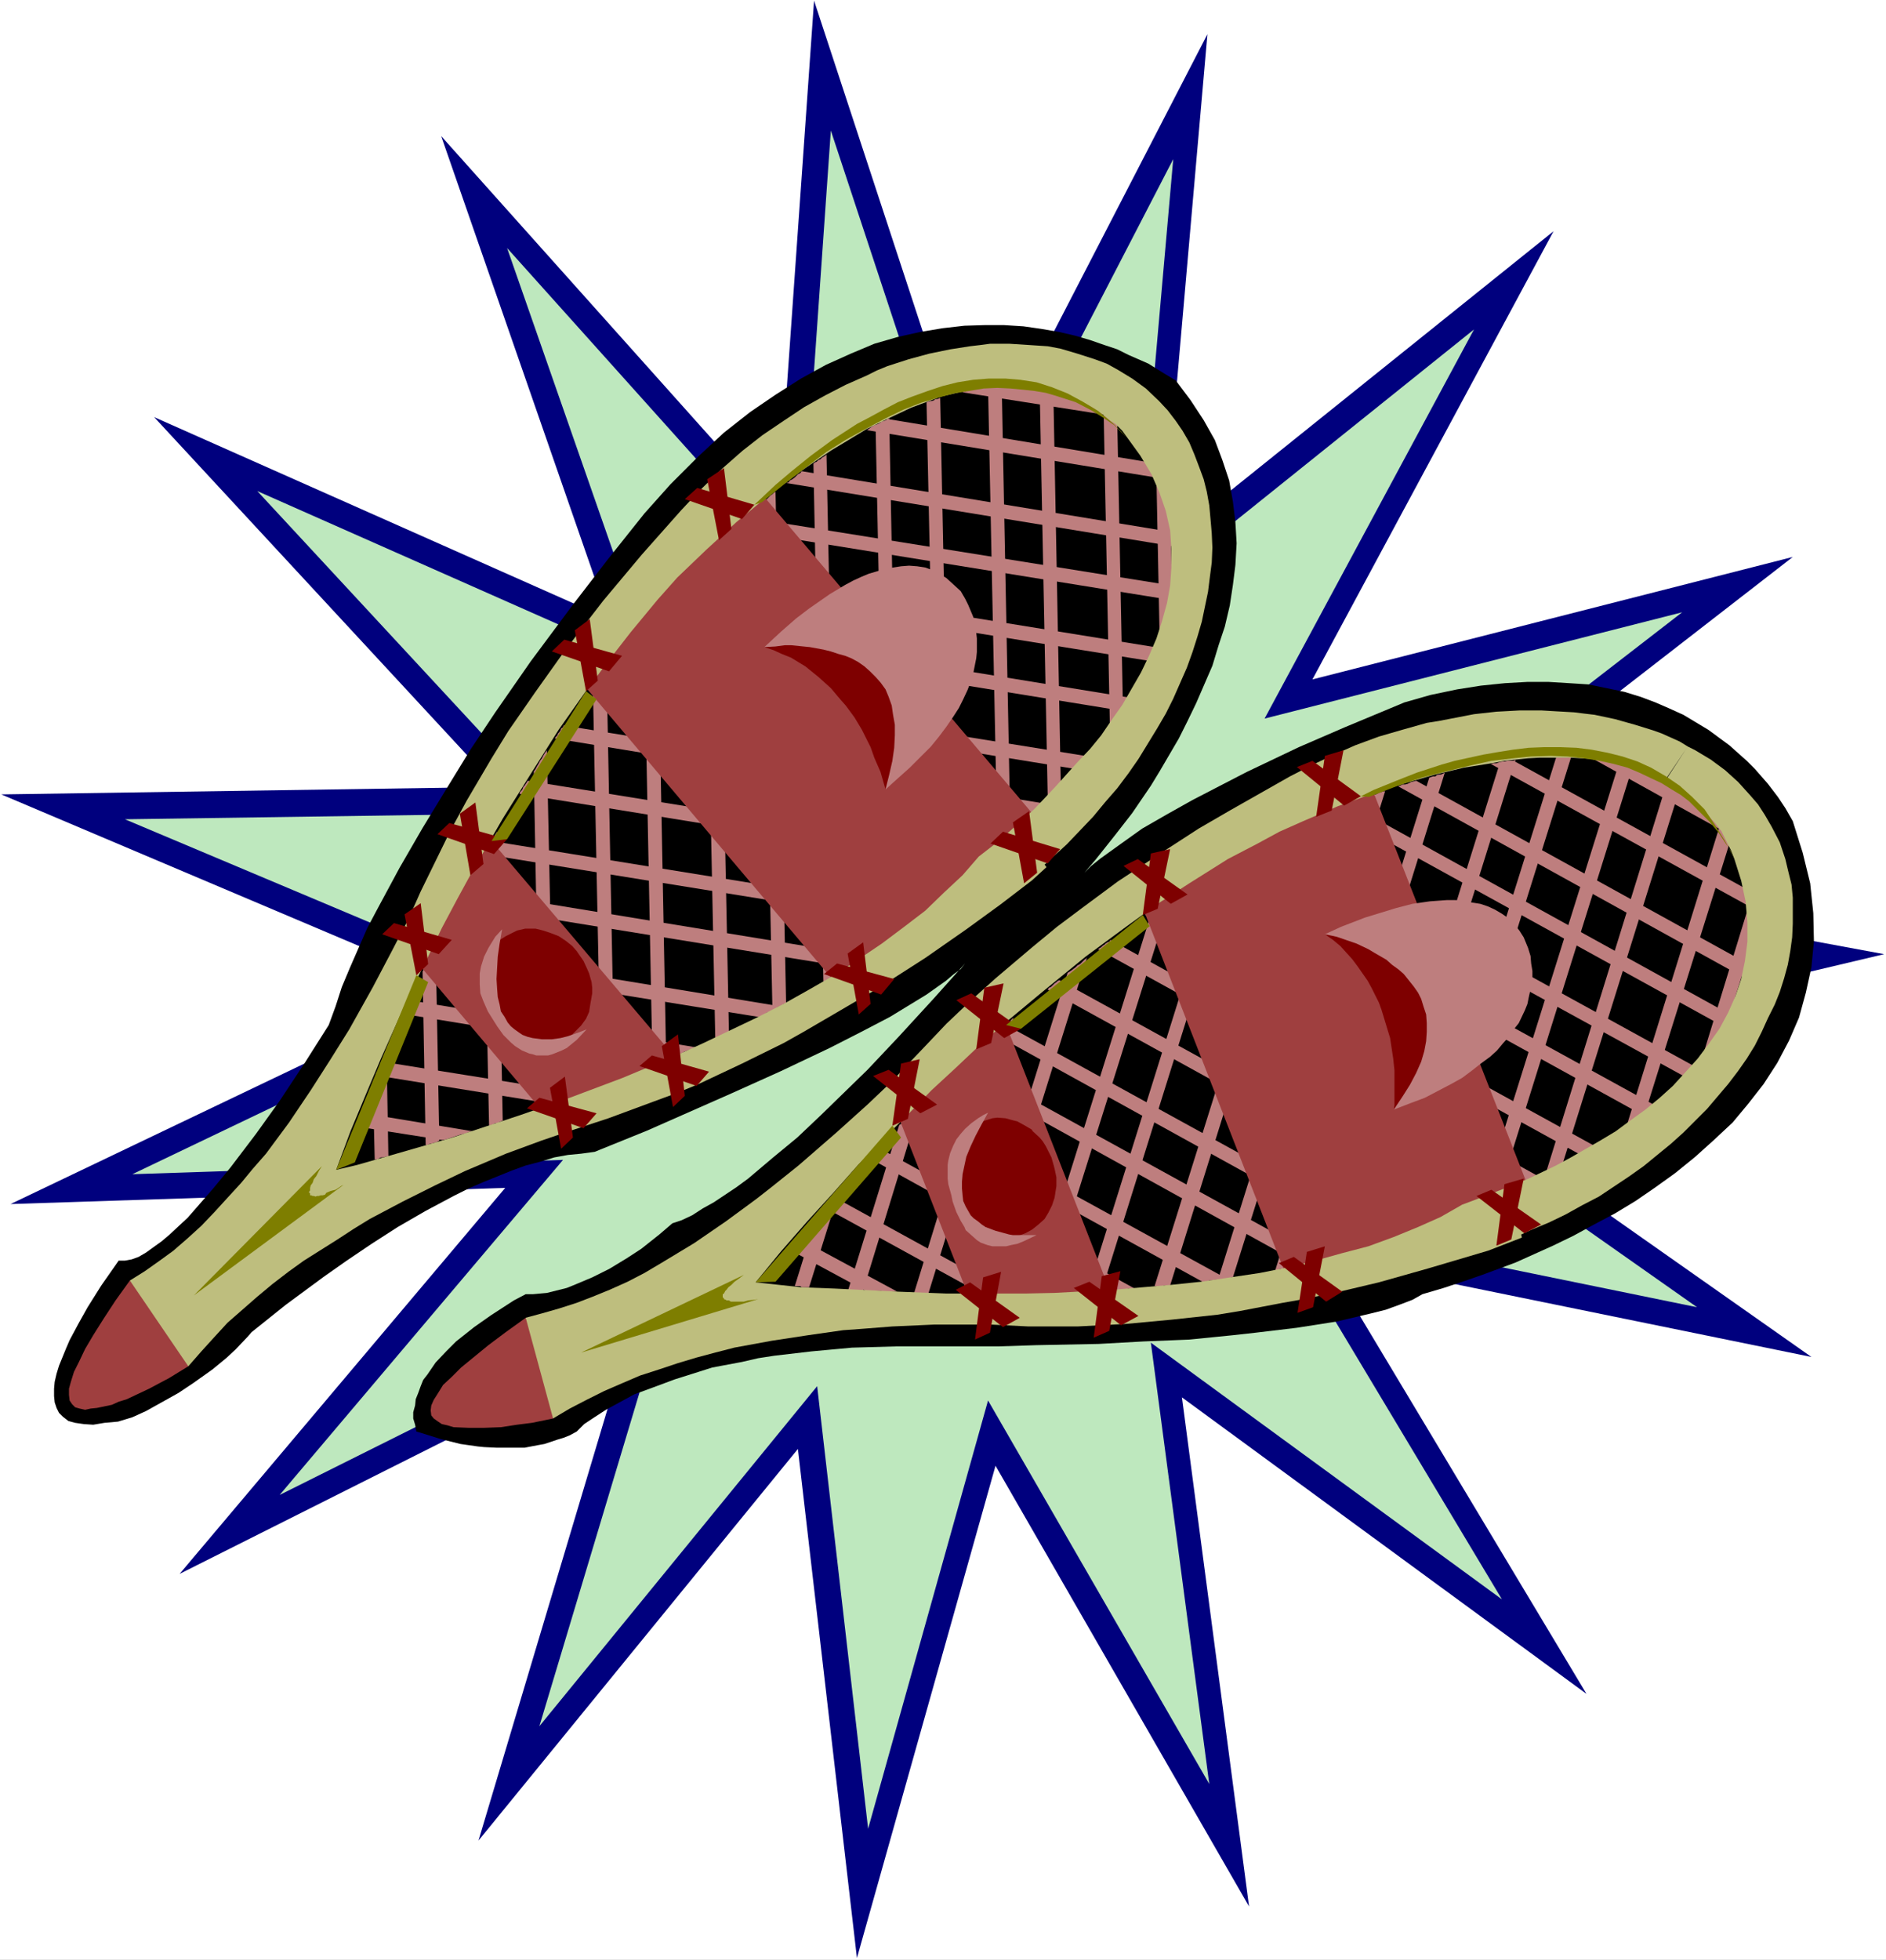 <?xml version="1.0" encoding="UTF-8" standalone="no"?>
<svg
   version="1.0"
   width="129.766mm"
   height="134.795mm"
   id="svg120"
   sodipodi:docname="Snowshoes.wmf"
   xmlns:inkscape="http://www.inkscape.org/namespaces/inkscape"
   xmlns:sodipodi="http://sodipodi.sourceforge.net/DTD/sodipodi-0.dtd"
   xmlns="http://www.w3.org/2000/svg"
   xmlns:svg="http://www.w3.org/2000/svg">
  <rect width="100%" height="100%" fill="#333333" stroke="none"/>
  <sodipodi:namedview
     id="namedview120"
     pagecolor="#ffffff"
     bordercolor="#000000"
     borderopacity="0.25"
     inkscape:showpageshadow="2"
     inkscape:pageopacity="0.0"
     inkscape:pagecheckerboard="0"
     inkscape:deskcolor="#d1d1d1"
     inkscape:document-units="mm" />
  <defs
     id="defs1">
    <pattern
       id="WMFhbasepattern"
       patternUnits="userSpaceOnUse"
       width="6"
       height="6"
       x="0"
       y="0" />
  </defs>
  <path
     style="fill:#ffffff;fill-opacity:1;fill-rule:evenodd;stroke:none"
     d="M 0,509.462 H 490.455 V 0 H 0 Z"
     id="path1" />
  <path
     style="fill:#00007e;fill-opacity:1;fill-rule:evenodd;stroke:none"
     d="M 364.408,277.756 489.971,248.026 363.276,224.596 466.215,144.776 341.299,176.607 404,60.108 302.353,141.706 313.988,8.887 253.227,126.517 211.696,0.162 202.323,133.304 114.736,35.386 158.368,160.934 40.077,108.42 129.118,204.56 0.323,206.499 119.745,257.074 2.747,312.981 131.381,308.78 46.702,409.121 162.569,350.952 124.432,478.439 l 83.062,-101.795 15.352,132.334 36.037,-127.971 65.933,114.56 -17.453,-132.334 105.201,77.074 -68.034,-113.429 126.533,25.853 z"
     id="path2" />
  <path
     style="fill:#bee8be;fill-opacity:1;fill-rule:evenodd;stroke:none"
     d="M 348.732,274.686 457.974,248.995 347.763,228.474 437.451,159.156 328.856,186.787 383.315,85.637 294.92,156.571 305.1,41.365 252.257,143.483 216.059,33.932 l -8.08,115.368 -76.114,-84.83 37.976,108.743 -102.939,-45.566 77.568,83.699 -111.989,1.616 103.585,43.627 -101.646,48.636 111.989,-3.716 -73.69,87.092 100.677,-50.251 -33.128,110.359 72.235,-88.384 13.251,115.045 31.189,-111.329 57.53,99.695 -15.19,-114.722 91.304,66.733 -58.984,-98.402 109.726,22.46 z"
     id="path3" />
  <path
     style="fill:#000000;fill-opacity:1;fill-rule:evenodd;stroke:none"
     d="m 108.272,372.119 1.131,0.323 5.171,1.616 5.171,1.293 4.525,0.646 1.616,0.162 3.394,0.162 h 3.555 3.555 l 3.394,-0.646 1.778,-0.323 3.394,-1.131 1.616,-0.485 1.616,-0.646 1.778,-0.969 1.939,-1.939 1.939,-1.293 3.717,-2.424 3.555,-1.939 3.878,-2.101 4.848,-1.777 5.656,-2.101 6.141,-1.939 3.555,-1.131 7.757,-1.454 4.202,-0.969 4.202,-0.646 9.696,-1.131 10.504,-0.969 11.474,-0.323 h 17.776 8.726 l 10.019,-0.323 16.16,-0.323 11.635,-0.646 11.958,-0.485 11.312,-1.131 5.818,-0.646 10.827,-1.293 10.342,-1.616 8.888,-2.101 3.878,-0.969 3.555,-1.293 3.394,-1.293 2.586,-1.454 5.494,-1.616 6.302,-2.101 3.717,-1.293 8.726,-3.232 9.696,-4.363 5.333,-2.585 5.333,-2.908 5.494,-2.908 5.333,-3.232 5.171,-3.555 5.171,-3.716 5.171,-4.201 4.848,-4.363 4.848,-4.524 4.04,-4.847 4.04,-5.171 3.555,-5.494 3.07,-5.817 2.586,-5.978 1.778,-6.463 1.454,-6.625 0.646,-6.786 -0.162,-7.271 -0.808,-7.756 -1.939,-7.917 -2.586,-8.241 -1.939,-3.393 -1.939,-2.908 -2.586,-3.393 -3.394,-3.878 -2.101,-2.101 -4.525,-4.04 -5.494,-4.04 -3.232,-1.939 -3.232,-1.939 -3.555,-1.616 -3.717,-1.616 -3.878,-1.454 -4.202,-1.293 -4.686,-0.969 -4.686,-0.969 -5.01,-0.323 -5.333,-0.323 h -5.494 l -5.818,0.323 -6.302,0.646 -6.141,0.969 -6.949,1.454 -6.787,1.939 -15.514,6.463 -11.958,5.171 -13.574,6.463 -14.059,7.271 -6.626,3.716 -6.464,3.716 -5.656,4.04 -5.171,3.716 -2.424,1.939 -1.778,1.777 2.909,-3.393 5.01,-6.302 4.525,-5.817 4.848,-7.11 2.262,-3.716 5.01,-8.564 2.262,-4.524 2.262,-4.686 2.101,-4.847 2.101,-4.847 1.616,-5.332 1.616,-4.847 1.293,-5.494 0.808,-5.332 0.646,-5.171 0.323,-5.655 -0.323,-5.494 -0.646,-5.332 -0.97,-5.494 -1.778,-5.332 -1.939,-5.171 -2.909,-5.171 -3.394,-5.171 -3.878,-5.171 -3.232,-1.939 -3.878,-2.424 -5.171,-2.262 -2.909,-1.454 -3.394,-1.131 -3.717,-1.293 -3.878,-1.131 -4.202,-0.969 -4.686,-0.808 -4.525,-0.646 -5.01,-0.323 h -5.171 l -5.171,0.162 -5.656,0.646 -5.818,0.969 -5.818,1.293 -6.141,1.777 -6.141,2.585 -6.464,2.908 -6.464,3.555 -6.626,4.201 -6.626,4.524 -6.787,5.332 -6.787,6.302 -7.11,7.11 -6.787,7.594 -9.534,11.957 -9.211,11.957 -10.827,14.542 -9.211,13.25 -6.464,9.695 -6.141,10.018 -6.302,10.341 -5.979,10.341 -5.656,10.503 -2.747,5.171 -2.262,5.171 -2.262,5.171 -2.101,5.009 -1.616,5.009 -1.778,4.847 -6.141,9.695 -6.626,10.018 -6.141,8.564 -6.626,8.725 -4.525,5.494 -4.363,5.009 -2.262,2.585 -4.686,4.363 -2.101,1.777 -4.04,2.908 -1.939,1.131 -1.778,0.646 -1.778,0.323 h -1.616 l -4.525,6.463 -3.555,5.655 -2.262,4.04 -2.424,4.524 -0.97,2.262 -1.778,4.363 -0.646,2.101 -0.485,2.101 -0.162,1.777 v 1.939 l 0.162,1.616 0.485,1.454 0.646,1.293 0.97,0.969 1.454,1.131 1.778,0.485 2.262,0.323 2.424,0.162 2.909,-0.485 3.555,-0.323 3.717,-1.131 3.555,-1.616 8.403,-4.686 3.878,-2.585 5.01,-3.555 3.717,-3.07 2.262,-2.101 3.07,-3.232 1.131,-1.293 8.888,-7.11 9.858,-7.271 5.979,-4.201 6.464,-4.363 6.787,-4.363 7.272,-4.201 7.272,-3.878 3.878,-1.939 3.717,-1.616 7.595,-3.07 3.555,-1.293 3.717,-0.969 3.717,-1.131 3.555,-0.646 3.394,-0.323 3.555,-0.485 13.574,-5.494 21.978,-9.695 12.928,-5.817 12.605,-5.978 8.242,-4.201 7.434,-3.878 6.626,-4.04 2.909,-1.777 5.01,-3.555 2.101,-1.777 1.778,-1.293 1.131,-1.454 -8.242,9.21 -9.05,9.856 -8.08,8.564 -12.12,11.795 -6.141,5.817 -6.464,5.332 -6.302,5.332 -3.07,2.262 -5.818,3.878 -2.909,1.616 -2.747,1.777 -2.747,1.293 -2.424,0.808 -3.394,2.908 -4.686,3.716 -3.717,2.424 -4.525,2.747 -4.525,2.262 -5.01,2.101 -1.616,0.646 -5.171,1.293 -3.555,0.323 h -1.939 l -3.07,1.616 -5.979,3.878 -4.363,3.07 -4.686,3.716 -2.586,2.585 -2.747,2.908 -2.101,3.07 -1.131,1.454 -0.646,1.616 -0.646,1.777 -0.646,1.616 -0.162,1.616 -0.485,1.777 v 1.616 l 0.485,1.616 z"
     id="path4" />
  <path
     style="fill:#be7e7e;fill-opacity:1;fill-rule:evenodd;stroke:none"
     d="m 454.58,236.069 -11.797,38.456 0.808,-1.293 1.131,-1.293 0.97,-1.454 0.808,-1.131 1.131,-1.454 0.808,-1.454 0.808,-1.616 0.646,-1.293 4.686,-15.027 0.323,-1.454 0.162,-1.777 v -1.293 -1.454 -1.777 -1.454 l -0.162,-1.616 z"
     id="path5" />
  <path
     style="fill:#be7e7e;fill-opacity:1;fill-rule:evenodd;stroke:none"
     d="m 447.147,214.902 -24.078,77.558 0.485,-0.485 0.646,-0.485 0.646,-0.323 0.646,-0.485 0.485,-0.323 0.646,-0.485 0.646,-0.485 0.646,-0.485 21.978,-70.126 -0.485,-0.485 -0.162,-0.323 -0.162,-0.485 -0.485,-0.646 -0.162,-0.323 -0.485,-0.646 -0.323,-0.485 z"
     id="path6" />
  <path
     style="fill:#be7e7e;fill-opacity:1;fill-rule:evenodd;stroke:none"
     d="m 436.804,205.045 -0.485,-0.162 -0.162,-0.323 -0.485,-0.323 -0.485,-0.323 -0.323,-0.162 -0.323,-0.162 -0.485,-0.323 -0.485,-0.162 -31.512,101.634 0.323,-0.323 0.646,-0.323 0.323,-0.323 0.646,-0.162 0.646,-0.162 0.485,-0.485 0.646,-0.162 0.646,-0.485 z"
     id="path7" />
  <path
     style="fill:#be7e7e;fill-opacity:1;fill-rule:evenodd;stroke:none"
     d="m 420.968,198.582 -35.39,112.945 0.646,-0.162 0.323,-0.323 h 0.485 l 0.646,-0.162 0.323,-0.162 0.646,-0.485 0.646,-0.162 0.646,-0.162 34.582,-110.521 h -0.485 l -0.485,-0.162 h -0.323 l -0.485,-0.162 h -0.646 l -0.323,-0.323 -0.485,-0.162 z"
     id="path8" />
  <path
     style="fill:#be7e7e;fill-opacity:1;fill-rule:evenodd;stroke:none"
     d="m 404.646,196.966 -38.622,123.447 0.646,-0.162 0.646,-0.323 0.323,-0.162 0.646,-0.162 0.485,-0.162 0.646,-0.162 0.485,-0.485 0.485,-0.162 38.138,-121.67 h -0.485 -0.646 -0.323 -0.485 -0.485 -0.646 -0.323 z"
     id="path9" />
  <path
     style="fill:#be7e7e;fill-opacity:1;fill-rule:evenodd;stroke:none"
     d="m 390.102,198.097 -39.915,127.648 0.646,-0.162 h 0.485 l 0.646,-0.162 0.323,-0.162 0.646,-0.162 h 0.485 l 0.485,-0.323 0.485,-0.162 39.754,-127.164 -0.485,0.323 h -0.646 -0.323 -0.485 l -0.646,0.162 h -0.323 -0.485 z"
     id="path10" />
  <path
     style="fill:#be7e7e;fill-opacity:1;fill-rule:evenodd;stroke:none"
     d="m 371.68,202.137 -40.077,128.133 h 0.485 l 0.646,-0.323 0.485,-0.162 h 0.323 0.646 l 0.485,-0.162 h 0.485 l 0.485,-0.162 40.077,-128.618 -0.323,0.162 -0.646,0.323 h -0.485 l -0.646,0.162 -0.323,0.323 h -0.646 l -0.485,0.162 z"
     id="path11" />
  <path
     style="fill:#be7e7e;fill-opacity:1;fill-rule:evenodd;stroke:none"
     d="m 356.004,207.146 -39.269,125.548 0.485,-0.162 h 0.485 0.485 l 0.646,-0.162 h 0.323 0.485 l 0.646,-0.323 h 0.323 l 39.592,-126.356 h -0.485 l -0.485,0.162 -0.485,0.162 -0.646,0.323 -0.323,0.162 -0.646,0.162 -0.646,0.323 z"
     id="path12" />
  <path
     style="fill:#be7e7e;fill-opacity:1;fill-rule:evenodd;stroke:none"
     d="m 337.905,214.255 -37.653,120.054 h 0.646 0.485 0.323 0.646 l 0.485,-0.162 h 0.323 0.646 0.485 l 37.976,-121.831 -0.485,0.162 -0.485,0.323 -0.646,0.323 -0.485,0.323 -0.485,0.162 -0.646,0.162 -0.485,0.162 z"
     id="path13" />
  <path
     style="fill:#be7e7e;fill-opacity:1;fill-rule:evenodd;stroke:none"
     d="m 317.382,225.081 -34.582,110.521 h 0.485 0.323 0.485 0.646 0.323 0.485 l 0.646,-0.162 h 0.323 l 35.39,-113.106 -0.646,0.323 -0.323,0.323 -0.646,0.323 -0.646,0.485 -0.485,0.162 -0.646,0.485 -0.646,0.323 z"
     id="path14" />
  <path
     style="fill:#be7e7e;fill-opacity:1;fill-rule:evenodd;stroke:none"
     d="m 299.606,236.715 -31.189,99.533 h 0.485 0.323 0.646 0.485 0.323 0.646 l 0.485,-0.162 h 0.323 l 32.32,-102.765 -0.646,0.323 -0.646,0.485 -0.646,0.485 -0.646,0.323 -0.485,0.485 -0.485,0.323 -0.646,0.485 z"
     id="path15" />
  <path
     style="fill:#be7e7e;fill-opacity:1;fill-rule:evenodd;stroke:none"
     d="m 282.638,248.995 -0.646,0.485 -0.485,0.485 -0.646,0.646 -0.646,0.323 -0.485,0.485 -0.646,0.485 -0.646,0.485 -0.808,0.485 -26.018,83.375 h 0.323 0.646 0.485 0.485 0.323 0.646 0.485 0.323 z"
     id="path16" />
  <path
     style="fill:#be7e7e;fill-opacity:1;fill-rule:evenodd;stroke:none"
     d="m 263.569,264.507 -0.646,0.646 -0.485,0.646 -0.646,0.323 -0.646,0.646 -0.646,0.646 -0.485,0.646 -0.97,0.323 -0.646,0.646 -20.685,67.056 h 0.323 0.485 0.323 0.485 0.646 0.323 0.485 l 0.646,0.162 z"
     id="path17" />
  <path
     style="fill:#be7e7e;fill-opacity:1;fill-rule:evenodd;stroke:none"
     d="m 239.329,286.966 -0.646,0.646 -0.646,0.646 -0.646,0.808 -0.485,0.646 -0.808,0.646 -0.646,0.808 -0.646,0.646 -0.97,0.646 -13.251,42.819 h 0.485 l 0.323,0.162 h 0.485 0.323 0.646 0.485 0.485 0.646 z"
     id="path18" />
  <path
     style="fill:#be7e7e;fill-opacity:1;fill-rule:evenodd;stroke:none"
     d="m 218.483,308.78 -0.485,0.646 -0.97,0.808 -0.646,0.808 -0.808,0.969 -0.646,0.646 -0.808,0.646 -0.646,0.808 -0.808,0.969 -5.979,19.228 h 0.323 0.485 0.646 l 0.323,0.323 h 0.485 0.485 0.485 0.485 z"
     id="path19" />
  <path
     style="fill:#be7e7e;fill-opacity:1;fill-rule:evenodd;stroke:none"
     d="m 426.947,200.198 -1.454,-0.323 -1.454,-0.485 -1.454,-0.323 -1.616,-0.485 -1.616,-0.485 -1.778,-0.162 -1.616,-0.485 -1.616,-0.162 33.774,18.743 -0.808,-0.808 -0.646,-0.969 -0.808,-1.131 -0.808,-0.969 -0.97,-1.131 -1.131,-1.293 -1.293,-0.969 -1.131,-0.969 z"
     id="path20" />
  <path
     style="fill:#be7e7e;fill-opacity:1;fill-rule:evenodd;stroke:none"
     d="m 393.657,197.774 h -0.808 -0.808 l -0.646,0.162 -0.808,0.162 h -0.646 l -0.808,0.323 h -0.808 l -0.646,0.162 66.902,36.84 v -0.485 l -0.162,-0.646 v -0.646 l -0.162,-0.485 v -0.646 l -0.323,-0.485 v -0.646 l -0.162,-0.485 z"
     id="path21" />
  <path
     style="fill:#be7e7e;fill-opacity:1;fill-rule:evenodd;stroke:none"
     d="m 368.286,202.945 -0.646,0.162 -0.646,0.162 -0.646,0.323 -0.323,0.162 -0.646,0.162 h -0.646 l -0.646,0.323 -0.485,0.162 90.011,49.767 v -0.646 l 0.162,-0.485 v -0.485 l 0.162,-0.323 v -0.323 l 0.323,-0.646 v -0.485 l 0.162,-0.323 z"
     id="path22" />
  <path
     style="fill:#be7e7e;fill-opacity:1;fill-rule:evenodd;stroke:none"
     d="m 350.672,208.923 -0.485,0.162 -0.646,0.323 -0.646,0.162 -0.323,0.162 -0.646,0.323 -0.646,0.162 -0.323,0.162 -0.646,0.323 101.808,56.068 0.323,-0.323 0.162,-0.485 0.162,-0.162 0.323,-0.646 0.162,-0.323 0.162,-0.323 0.323,-0.485 0.162,-0.323 z"
     id="path23" />
  <path
     style="fill:#be7e7e;fill-opacity:1;fill-rule:evenodd;stroke:none"
     d="m 331.441,217.164 -0.323,0.162 -0.485,0.162 -0.485,0.162 -0.323,0.485 -0.646,0.162 -0.323,0.323 -0.646,0.323 -0.646,0.323 110.534,60.593 0.162,-0.162 0.323,-0.485 0.323,-0.323 0.323,-0.323 0.323,-0.323 0.323,-0.485 0.485,-0.162 0.162,-0.485 z"
     id="path24" />
  <path
     style="fill:#be7e7e;fill-opacity:1;fill-rule:evenodd;stroke:none"
     d="m 317.382,225.243 -0.485,0.162 -0.323,0.162 -0.646,0.323 -0.485,0.323 -0.323,0.323 -0.485,0.162 -0.485,0.323 -0.323,0.323 113.12,62.37 0.323,-0.485 0.323,-0.162 0.323,-0.485 0.485,-0.162 0.485,-0.323 0.323,-0.323 0.485,-0.323 0.323,-0.323 z"
     id="path25" />
  <path
     style="fill:#be7e7e;fill-opacity:1;fill-rule:evenodd;stroke:none"
     d="m 301.06,235.422 -0.162,0.323 -0.485,0.323 -0.485,0.323 -0.323,0.323 -0.323,0.162 -0.646,0.485 -0.485,0.162 -0.323,0.323 112.958,62.208 0.646,-0.162 0.323,-0.485 0.485,-0.162 0.323,-0.162 0.646,-0.485 0.485,-0.162 0.323,-0.162 0.485,-0.485 z"
     id="path26" />
  <path
     style="fill:#be7e7e;fill-opacity:1;fill-rule:evenodd;stroke:none"
     d="m 288.779,244.309 -0.323,0.485 -0.485,0.162 -0.485,0.323 -0.323,0.323 -0.323,0.162 -0.485,0.485 -0.323,0.162 -0.485,0.323 110.211,60.754 0.485,-0.323 0.485,-0.323 h 0.485 l 0.646,-0.323 0.323,-0.162 0.646,-0.323 0.485,-0.162 0.646,-0.162 z"
     id="path27" />
  <path
     style="fill:#be7e7e;fill-opacity:1;fill-rule:evenodd;stroke:none"
     d="m 381.376,312.981 -105.848,-58.169 -0.485,0.162 -0.323,0.323 -0.485,0.323 -0.323,0.323 -0.323,0.323 -0.323,0.323 -0.485,0.162 -0.323,0.485 105.04,57.846 0.323,-0.323 0.485,-0.162 0.485,-0.162 0.323,-0.323 0.323,-0.162 0.485,-0.323 0.485,-0.323 0.323,-0.162 h 0.323 0.162 v -0.162 z"
     id="path28" />
  <path
     style="fill:#be7e7e;fill-opacity:1;fill-rule:evenodd;stroke:none"
     d="m 261.63,266.446 -0.162,0.162 -0.485,0.323 -0.485,0.323 -0.323,0.323 -0.162,0.323 -0.485,0.323 -0.485,0.485 -0.323,0.162 99.222,54.776 0.646,-0.323 0.646,-0.162 0.323,-0.162 0.646,-0.323 0.646,-0.162 0.646,-0.162 0.485,-0.162 0.485,-0.323 z"
     id="path29" />
  <path
     style="fill:#be7e7e;fill-opacity:1;fill-rule:evenodd;stroke:none"
     d="m 250.803,276.14 -0.485,0.162 -0.162,0.485 -0.323,0.162 -0.485,0.485 -0.323,0.323 -0.323,0.323 -0.485,0.323 -0.323,0.162 90.819,50.251 0.646,-0.323 0.808,-0.162 h 0.646 l 0.646,-0.162 0.646,-0.162 0.646,-0.323 h 0.808 l 0.646,-0.162 z"
     id="path30" />
  <path
     style="fill:#be7e7e;fill-opacity:1;fill-rule:evenodd;stroke:none"
     d="m 238.36,288.097 -0.323,0.162 -0.323,0.323 -0.323,0.485 -0.323,0.162 -0.485,0.485 -0.162,0.323 -0.323,0.323 -0.485,0.323 77.083,42.496 h 0.808 l 0.97,-0.323 h 0.646 l 0.808,-0.162 h 0.808 l 0.646,-0.162 h 0.808 l 0.808,-0.162 z"
     id="path31" />
  <path
     style="fill:#be7e7e;fill-opacity:1;fill-rule:evenodd;stroke:none"
     d="m 228.341,298.277 -0.323,0.323 -0.323,0.162 -0.485,0.485 -0.162,0.485 -0.485,0.162 -0.162,0.323 -0.485,0.323 -0.162,0.323 62.378,34.578 h 0.97 l 0.808,-0.162 h 0.97 0.646 1.131 l 0.808,-0.323 h 0.808 0.808 z"
     id="path32" />
  <path
     style="fill:#be7e7e;fill-opacity:1;fill-rule:evenodd;stroke:none"
     d="m 216.382,310.88 -0.162,0.485 -0.485,0.162 -0.162,0.485 -0.323,0.323 -0.323,0.323 -0.323,0.323 -0.323,0.323 -0.323,0.323 41.208,22.621 h 0.808 0.808 0.97 0.97 0.97 1.131 0.808 0.97 z"
     id="path33" />
  <path
     style="fill:#be7e7e;fill-opacity:1;fill-rule:evenodd;stroke:none"
     d="m 207.009,321.544 -0.162,0.323 -0.323,0.485 -0.323,0.162 -0.323,0.485 -0.162,0.323 -0.485,0.323 -0.162,0.323 -0.485,0.485 20.362,10.987 0.97,0.162 h 1.131 0.808 1.131 l 0.97,0.162 h 1.131 0.97 1.293 z"
     id="path34" />
  <path
     style="fill:#9f3f3f;fill-opacity:1;fill-rule:evenodd;stroke:none"
     d="m 261.63,266.446 27.795,71.095 -37.814,-1.293 -18.746,-47.989 0.97,-0.808 2.586,-2.747 1.939,-1.777 1.778,-1.777 2.262,-2.101 2.586,-2.101 0.97,-0.808 1.293,-0.969 1.293,-1.131 1.293,-0.969 1.131,-0.808 0.97,-1.131 1.293,-0.808 1.293,-0.808 1.131,-0.646 0.97,-0.808 0.97,-0.485 0.808,-0.646 1.131,-0.162 0.808,-0.162 0.646,-0.162 z"
     id="path35" />
  <path
     style="fill:#9f3f3f;fill-opacity:1;fill-rule:evenodd;stroke:none"
     d="m 355.358,201.329 43.309,110.359 -8.726,4.201 -11.474,5.171 -10.666,4.524 -8.242,3.393 -7.918,2.747 -4.686,1.454 -2.101,0.646 -4.04,0.485 -1.616,0.323 h -1.454 -1.293 l -0.97,-0.485 -39.592,-101.472 7.757,-5.817 8.08,-5.655 9.534,-6.302 7.757,-4.847 5.01,-2.908 7.272,-3.555 4.363,-1.616 2.101,-0.646 1.778,-0.485 1.778,-0.162 1.616,-0.162 1.293,0.162 z"
     id="path36" />
  <path
     style="fill:#9f3f3f;fill-opacity:1;fill-rule:evenodd;stroke:none"
     d="m 136.713,342.55 1.778,1.293 2.262,2.585 2.101,2.262 1.778,2.908 0.646,0.808 1.454,3.07 0.646,2.424 0.162,0.969 0.162,1.293 v 1.131 l -0.162,0.969 -0.162,1.131 -0.485,1.131 -1.131,2.101 -0.808,0.969 -1.131,1.131 -5.494,1.131 -3.878,0.485 -4.202,0.646 -4.363,0.162 h -4.04 l -3.878,-0.162 -1.616,-0.485 -1.454,-0.323 -0.97,-0.646 -1.131,-0.808 -0.646,-0.808 -0.162,-1.293 0.162,-1.293 0.646,-1.454 1.131,-1.777 1.293,-2.101 2.262,-2.101 2.424,-2.424 7.11,-5.817 4.525,-3.393 z"
     id="path37" />
  <path
     style="fill:#bebe7e;fill-opacity:1;fill-rule:evenodd;stroke:none"
     d="m 395.758,321.706 -0.162,-0.808 2.424,-1.131 4.686,-1.939 4.363,-2.101 4.363,-2.424 4.363,-2.262 7.757,-5.171 3.878,-2.747 7.11,-5.817 3.232,-2.908 3.07,-3.07 3.07,-3.07 2.747,-3.232 2.747,-3.232 2.586,-3.393 2.262,-3.232 2.101,-3.393 1.778,-3.555 1.616,-3.555 1.778,-3.555 1.293,-3.232 1.131,-3.555 0.97,-3.555 0.646,-3.555 0.485,-3.555 0.162,-3.555 v -3.232 -3.555 l -0.323,-3.393 -0.808,-3.232 -0.808,-3.393 -1.454,-4.363 -2.101,-4.04 -1.778,-3.07 -1.778,-2.747 -2.101,-2.424 -3.07,-3.393 -3.394,-3.07 -3.717,-2.747 -4.04,-2.424 -1.939,-0.969 -5.333,7.917 -0.485,0.969 3.717,2.424 2.262,1.616 1.939,1.777 2.586,2.585 2.262,2.424 1.778,2.262 1.131,2.262 1.454,2.908 0.808,2.101 1.778,5.655 1.131,5.332 0.485,5.494 v 5.009 l -0.646,5.009 -0.97,4.686 -1.454,4.363 -1.939,4.363 -2.262,4.201 -2.747,3.878 -2.909,3.878 -3.07,3.393 -3.394,3.716 -3.394,3.07 -3.717,3.07 -4.04,2.908 -3.717,2.747 -4.04,2.424 -7.595,4.363 -3.878,2.101 -7.11,3.393 -6.302,2.585 -7.11,2.747 -3.878,1.454 -5.656,3.232 -5.818,2.585 -6.302,2.585 -6.626,2.424 -6.787,1.777 -6.949,1.939 -7.272,1.777 -7.272,1.454 -7.595,1.131 -7.595,1.131 -7.757,0.808 -7.595,0.646 -7.595,0.646 -15.19,0.808 -7.272,0.162 h -14.059 -6.949 l -12.443,-0.485 -16.483,-0.808 -8.565,-0.323 -11.958,-1.293 6.626,-8.079 6.787,-7.756 6.787,-7.433 6.464,-7.271 6.464,-6.625 6.464,-6.463 6.141,-6.302 6.302,-5.817 5.979,-5.655 5.818,-5.171 11.474,-9.533 10.504,-8.564 9.858,-7.271 8.888,-6.463 8.242,-5.332 10.019,-6.302 7.757,-4.04 5.656,-3.07 5.818,-2.585 9.373,-4.04 8.888,-3.232 8.565,-2.747 7.918,-2.262 7.434,-1.777 7.11,-1.131 3.394,-0.646 6.141,-0.646 2.909,-0.162 h 5.656 2.747 l 5.01,0.323 2.262,0.485 4.363,0.808 4.202,0.969 5.333,1.939 3.232,1.454 5.171,-7.917 0.646,-0.969 -2.101,-1.293 -4.686,-2.101 -2.262,-0.808 -4.686,-1.454 -5.171,-1.454 -5.333,-1.131 -2.747,-0.323 -2.586,-0.323 -5.656,-0.323 -2.747,-0.162 h -5.818 l -5.979,0.323 -5.818,0.646 -9.211,1.777 -3.07,0.485 -6.302,1.777 -6.141,1.777 -6.141,2.262 -4.04,1.777 -6.626,3.07 -6.302,3.232 -15.675,8.887 -8.08,4.686 -8.726,5.655 -12.282,8.079 -9.373,6.948 -6.464,4.847 -6.464,5.332 -9.534,8.079 -6.464,5.817 -6.302,5.978 -5.979,6.302 -3.717,3.878 -4.525,4.847 -6.302,5.978 -8.08,7.271 -9.858,8.564 -7.272,5.817 -3.717,2.908 -7.918,5.817 -8.242,5.655 -8.565,5.171 -4.363,2.585 -4.363,2.262 -4.686,2.101 -4.363,1.777 -4.202,1.616 -4.525,1.454 -4.525,1.293 -4.202,1.131 7.11,26.176 4.363,-2.585 4.363,-2.262 4.525,-2.262 4.848,-2.101 4.525,-1.939 5.01,-1.616 4.848,-1.616 4.848,-1.454 4.848,-1.293 5.01,-1.293 9.696,-1.777 9.534,-1.454 9.05,-1.293 4.525,-0.323 8.242,-0.646 10.827,-0.485 h 8.888 5.979 l 9.696,0.485 h 6.464 6.302 l 6.141,-0.323 6.302,-0.323 12.12,-1.131 11.958,-1.293 5.818,-0.969 10.989,-2.101 5.494,-0.969 10.019,-2.101 9.534,-2.262 12.605,-3.555 7.11,-2.101 8.726,-2.585 z"
     id="path38" />
  <path
     style="fill:#be7e7e;fill-opacity:1;fill-rule:evenodd;stroke:none"
     d="m 344.531,242.855 4.202,-1.939 6.302,-2.424 3.717,-1.131 4.202,-1.293 4.363,-1.131 4.525,-0.646 4.363,-0.323 h 2.262 l 2.262,0.162 2.101,0.485 2.101,0.323 1.939,0.646 1.778,0.808 1.939,1.131 1.616,1.131 1.454,1.454 1.454,1.777 1.131,1.777 1.131,2.747 0.646,2.101 0.162,1.939 0.323,1.939 v 2.747 l -0.323,1.293 -0.646,2.908 -0.323,1.616 -0.646,1.616 -1.616,3.393 -1.293,1.616 -1.293,1.939 -1.454,1.616 -1.616,1.939 -1.778,1.616 -2.424,1.777 -2.262,1.777 -2.586,1.939 -2.909,1.616 -3.394,1.777 -3.394,1.777 -3.878,1.454 -4.202,1.616 0.646,-3.07 0.162,-2.101 0.323,-4.201 0.162,-1.616 -0.162,-3.393 -0.323,-3.555 -0.646,-3.716 -0.97,-3.716 -1.454,-3.716 -1.939,-3.716 -1.131,-1.939 -1.293,-1.777 -1.454,-1.777 -1.454,-1.616 -1.939,-1.454 -1.939,-1.777 -1.939,-1.131 z"
     id="path39" />
  <path
     style="fill:#7e0000;fill-opacity:1;fill-rule:evenodd;stroke:none"
     d="m 344.531,242.855 3.07,0.646 5.171,1.777 3.07,1.454 1.616,0.969 3.07,1.777 1.454,1.293 1.778,1.293 1.293,1.131 1.293,1.616 1.293,1.616 1.131,1.616 0.808,1.616 0.646,2.101 0.646,1.939 0.162,2.262 v 2.262 l -0.162,2.424 -0.485,2.585 -0.808,2.747 -1.293,2.908 -1.616,3.07 -1.939,3.07 -2.262,3.393 0.162,-1.293 v -4.847 -4.04 l -0.323,-3.07 -0.808,-5.332 -1.131,-3.716 -1.131,-3.716 -0.646,-1.777 -1.939,-3.878 -0.97,-1.777 -2.586,-3.716 -1.454,-1.939 -3.07,-3.393 -1.939,-1.616 z"
     id="path40" />
  <path
     style="fill:#7e0000;fill-opacity:1;fill-rule:evenodd;stroke:none"
     d="m 349.379,195.027 -3.07,15.673 -4.04,1.616 2.262,-15.835 z"
     id="path41" />
  <path
     style="fill:#7e0000;fill-opacity:1;fill-rule:evenodd;stroke:none"
     d="m 353.904,206.984 -12.605,-9.21 -4.04,1.616 12.282,10.018 z"
     id="path42" />
  <path
     style="fill:#7e0000;fill-opacity:1;fill-rule:evenodd;stroke:none"
     d="m 304.292,220.718 -3.232,15.512 -3.878,1.616 2.101,-15.996 z"
     id="path43" />
  <path
     style="fill:#7e0000;fill-opacity:1;fill-rule:evenodd;stroke:none"
     d="m 308.817,232.514 -12.928,-9.21 -3.717,1.777 12.282,9.856 z"
     id="path44" />
  <path
     style="fill:#7e0000;fill-opacity:1;fill-rule:evenodd;stroke:none"
     d="m 344.531,323.968 -3.07,15.835 -4.04,1.454 2.424,-15.835 z"
     id="path45" />
  <path
     style="fill:#7e0000;fill-opacity:1;fill-rule:evenodd;stroke:none"
     d="m 349.056,335.764 -12.605,-9.048 -3.878,1.616 12.282,10.018 z"
     id="path46" />
  <path
     style="fill:#7e0000;fill-opacity:1;fill-rule:evenodd;stroke:none"
     d="m 291.364,330.431 -2.909,15.512 -4.04,1.777 2.101,-15.996 z"
     id="path47" />
  <path
     style="fill:#7e0000;fill-opacity:1;fill-rule:evenodd;stroke:none"
     d="m 296.051,342.065 -12.766,-8.887 -4.04,1.616 12.282,9.695 z"
     id="path48" />
  <path
     style="fill:#7e0000;fill-opacity:1;fill-rule:evenodd;stroke:none"
     d="m 260.984,255.62 -3.232,15.512 -3.878,1.616 2.101,-15.996 z"
     id="path49" />
  <path
     style="fill:#7e0000;fill-opacity:1;fill-rule:evenodd;stroke:none"
     d="m 265.509,267.415 -12.928,-9.21 -3.878,1.777 12.443,9.856 z"
     id="path50" />
  <path
     style="fill:#7e0000;fill-opacity:1;fill-rule:evenodd;stroke:none"
     d="m 260.337,330.593 -2.909,15.835 -3.878,1.777 2.101,-16.158 z"
     id="path51" />
  <path
     style="fill:#7e0000;fill-opacity:1;fill-rule:evenodd;stroke:none"
     d="m 265.185,342.55 -12.928,-9.21 -3.717,1.939 12.282,9.695 z"
     id="path52" />
  <path
     style="fill:#7e0000;fill-opacity:1;fill-rule:evenodd;stroke:none"
     d="m 239.168,275.333 -3.07,15.512 -4.04,1.777 2.262,-16.158 z"
     id="path53" />
  <path
     style="fill:#7e0000;fill-opacity:1;fill-rule:evenodd;stroke:none"
     d="m 243.693,287.128 -12.605,-9.048 -4.04,1.616 12.282,9.695 z"
     id="path54" />
  <path
     style="fill:#7e0000;fill-opacity:1;fill-rule:evenodd;stroke:none"
     d="m 396.243,306.356 -3.232,15.835 -3.878,1.616 2.101,-15.996 z"
     id="path55" />
  <path
     style="fill:#7e0000;fill-opacity:1;fill-rule:evenodd;stroke:none"
     d="m 400.768,318.313 -12.928,-9.048 -3.878,1.616 12.443,9.695 z"
     id="path56" />
  <path
     style="fill:#7e0000;fill-opacity:1;fill-rule:evenodd;stroke:none"
     d="m 273.427,300.862 0.646,2.262 0.162,0.646 0.485,2.262 v 2.262 l -0.485,3.07 -0.646,1.939 -0.97,1.939 -0.97,1.616 -1.616,1.454 -1.616,1.293 -1.778,0.969 -1.293,0.485 -2.101,0.485 h -1.778 l -2.101,-0.485 -1.293,-0.162 -1.939,-0.969 -1.778,-0.969 -1.778,-1.454 -1.454,-1.616 -0.808,-1.131 -1.293,-2.101 -0.162,-0.646 -0.808,-2.101 -0.646,-3.232 -0.162,-2.262 0.162,-2.101 0.485,-2.262 0.808,-1.777 1.131,-1.939 0.646,-1.131 0.808,-0.969 1.616,-1.293 1.131,-0.808 1.939,-0.808 2.101,-0.646 1.293,-0.162 2.101,0.162 1.778,0.485 1.293,0.323 1.778,0.969 1.939,1.131 0.323,0.485 1.778,1.616 0.808,0.969 0.808,1.293 z"
     id="path57" />
  <path
     style="fill:#be7e7e;fill-opacity:1;fill-rule:evenodd;stroke:none"
     d="m 256.944,289.228 -1.293,0.646 -1.293,0.808 -1.778,1.293 -1.616,1.454 -1.131,1.293 -1.131,1.454 -0.808,1.616 -0.808,1.939 -0.485,1.939 -0.162,1.131 v 2.262 1.293 l 0.162,1.454 0.808,2.908 0.323,1.616 0.97,2.747 1.131,2.262 0.97,1.616 0.323,0.808 1.454,1.293 1.454,1.293 0.97,0.646 1.778,0.646 1.293,0.323 h 0.97 1.293 1.293 l 1.293,-0.323 1.616,-0.323 1.616,-0.646 3.394,-1.616 h -2.909 -3.232 l -0.97,-0.162 -3.555,-0.969 -2.586,-0.969 -0.97,-0.646 -0.97,-0.808 -1.131,-0.808 -0.808,-0.808 -0.646,-1.131 -0.646,-1.131 -0.646,-1.454 -0.162,-1.454 -0.162,-1.777 v -1.777 l 0.162,-1.939 0.485,-2.262 0.485,-2.262 1.131,-2.747 1.293,-2.747 1.454,-2.747 z"
     id="path58" />
  <path
     style="fill:#7e7e00;fill-opacity:1;fill-rule:evenodd;stroke:none"
     d="m 193.435,331.401 -42.339,20.198 46.056,-13.896 -0.97,0.162 -1.616,0.162 -1.131,0.323 h -1.293 -0.485 -0.646 -0.646 -0.323 l -0.485,-0.323 h -0.646 l -0.162,-0.162 -0.485,-0.162 v -0.162 l -0.323,-0.323 v -0.323 -0.485 l 0.323,-0.162 0.323,-0.646 0.323,-0.323 0.485,-0.646 0.808,-0.646 0.808,-0.808 1.131,-0.808 z"
     id="path59" />
  <path
     style="fill:#7e7e00;fill-opacity:1;fill-rule:evenodd;stroke:none"
     d="m 353.904,206.984 3.232,-1.616 5.979,-2.424 5.333,-2.101 6.464,-2.101 3.394,-0.969 3.717,-0.808 3.717,-0.808 3.717,-0.646 4.04,-0.646 4.04,-0.485 4.04,-0.162 h 4.202 l 4.202,0.162 3.878,0.485 4.202,0.808 3.878,0.969 3.878,1.293 3.555,1.616 3.878,2.262 3.555,2.424 3.232,2.908 3.232,3.232 2.586,3.878 2.747,4.363 2.424,4.686 -0.97,-2.101 -1.293,-1.939 -1.778,-2.747 -2.586,-3.07 -3.394,-3.393 -1.778,-1.777 -2.101,-1.616 -2.424,-1.454 -2.586,-1.616 -2.747,-1.293 -3.07,-1.454 -3.07,-1.293 -3.555,-0.969 -3.717,-0.808 -4.04,-0.646 -4.202,-0.485 -4.363,-0.162 -5.171,0.162 -4.848,0.485 -5.494,0.646 -5.818,1.293 -5.979,1.454 -6.302,1.616 -6.626,2.262 -7.11,2.747 z"
     id="path60" />
  <path
     style="fill:#7e7e00;fill-opacity:1;fill-rule:evenodd;stroke:none"
     d="m 297.182,237.846 -35.552,28.6 3.878,0.969 33.451,-26.661 z"
     id="path61" />
  <path
     style="fill:#7e7e00;fill-opacity:1;fill-rule:evenodd;stroke:none"
     d="m 232.057,292.622 -35.552,40.718 5.171,-0.162 32.643,-37.487 z"
     id="path62" />
  <path
     style="fill:#be7e7e;fill-opacity:1;fill-rule:evenodd;stroke:none"
     d="m 300.737,124.578 0.808,40.557 0.646,-1.616 0.323,-1.777 0.485,-1.454 0.485,-1.616 0.646,-1.616 0.162,-1.777 0.323,-1.454 0.162,-1.616 -0.323,-15.996 -0.162,-1.454 -0.485,-1.293 -0.323,-1.616 -0.485,-1.454 -0.485,-1.454 -0.646,-1.454 -0.485,-1.454 z"
     id="path63" />
  <path
     style="fill:#be7e7e;fill-opacity:1;fill-rule:evenodd;stroke:none"
     d="m 287.001,107.128 1.616,81.436 0.485,-0.646 0.323,-0.485 0.485,-0.646 0.323,-0.646 0.485,-0.646 0.485,-0.646 0.323,-0.646 0.485,-0.646 -1.454,-73.519 -0.485,-0.485 -0.323,-0.162 -0.485,-0.485 -0.485,-0.323 -0.323,-0.485 -0.485,-0.323 -0.646,-0.323 z"
     id="path64" />
  <path
     style="fill:#be7e7e;fill-opacity:1;fill-rule:evenodd;stroke:none"
     d="m 273.912,101.311 h -0.485 l -0.323,-0.323 h -0.485 -0.485 l -0.323,-0.162 h -0.485 l -0.646,-0.162 h -0.323 l 2.101,106.643 0.323,-0.323 0.646,-0.485 0.485,-0.646 0.323,-0.485 0.485,-0.323 0.323,-0.485 0.485,-0.323 0.323,-0.646 z"
     id="path65" />
  <path
     style="fill:#be7e7e;fill-opacity:1;fill-rule:evenodd;stroke:none"
     d="m 256.944,100.664 2.424,118.761 0.323,-0.485 0.485,-0.162 0.323,-0.485 0.485,-0.323 0.485,-0.485 0.323,-0.323 0.485,-0.485 0.485,-0.485 -2.262,-116.015 h -0.323 -0.646 l -0.485,0.162 h -0.323 -0.485 -0.485 l -0.323,0.323 z"
     id="path66" />
  <path
     style="fill:#be7e7e;fill-opacity:1;fill-rule:evenodd;stroke:none"
     d="m 240.945,104.542 2.747,129.749 0.485,-0.323 0.323,-0.485 0.485,-0.323 0.323,-0.485 0.485,-0.323 0.323,-0.485 0.646,-0.162 0.323,-0.485 -2.586,-127.81 -0.323,0.162 -0.485,0.162 h -0.485 l -0.323,0.323 -0.485,0.162 h -0.323 l -0.646,0.162 z"
     id="path67" />
  <path
     style="fill:#be7e7e;fill-opacity:1;fill-rule:evenodd;stroke:none"
     d="m 227.694,110.521 2.747,134.273 0.323,-0.162 0.485,-0.485 0.323,-0.162 0.485,-0.485 0.646,-0.162 0.323,-0.485 0.485,-0.323 0.323,-0.323 -2.586,-133.465 -0.485,0.162 -0.323,0.323 -0.485,0.162 -0.323,0.162 -0.485,0.485 -0.646,0.162 -0.485,0.162 z"
     id="path68" />
  <path
     style="fill:#be7e7e;fill-opacity:1;fill-rule:evenodd;stroke:none"
     d="m 211.534,120.539 2.586,134.596 0.485,-0.162 0.323,-0.162 0.646,-0.323 0.485,-0.162 0.323,-0.485 0.485,-0.162 0.485,-0.162 0.323,-0.485 -2.747,-134.919 -0.323,0.323 -0.485,0.323 -0.323,0.162 -0.485,0.485 -0.485,0.162 -0.485,0.485 -0.485,0.162 z"
     id="path69" />
  <path
     style="fill:#be7e7e;fill-opacity:1;fill-rule:evenodd;stroke:none"
     d="m 198.121,130.557 2.747,132.011 0.323,-0.162 0.485,-0.162 0.646,-0.485 0.323,-0.162 0.485,-0.162 0.485,-0.323 0.323,-0.162 0.485,-0.162 -2.747,-132.98 -0.485,0.323 -0.323,0.323 -0.485,0.323 -0.323,0.323 -0.485,0.485 -0.323,0.323 -0.485,0.162 z"
     id="path70" />
  <path
     style="fill:#be7e7e;fill-opacity:1;fill-rule:evenodd;stroke:none"
     d="m 183.416,143.483 2.586,126.356 0.485,-0.162 0.485,-0.162 0.323,-0.162 0.485,-0.323 0.485,-0.162 0.323,-0.162 0.323,-0.323 0.646,-0.162 -2.586,-127.81 -0.485,0.323 -0.485,0.485 -0.323,0.162 -0.485,0.323 -0.323,0.485 -0.485,0.646 -0.646,0.162 z"
     id="path71" />
  <path
     style="fill:#be7e7e;fill-opacity:1;fill-rule:evenodd;stroke:none"
     d="m 167.417,160.772 2.262,116.176 0.323,-0.162 0.485,-0.323 0.485,-0.162 h 0.485 l 0.485,-0.162 0.323,-0.162 0.485,-0.323 0.485,-0.162 -2.262,-118.923 -0.485,0.646 -0.485,0.485 -0.323,0.323 -0.485,0.646 -0.323,0.485 -0.485,0.485 -0.646,0.485 z"
     id="path72" />
  <path
     style="fill:#be7e7e;fill-opacity:1;fill-rule:evenodd;stroke:none"
     d="m 154.166,177.577 2.101,104.704 h 0.485 l 0.323,-0.323 0.646,-0.162 0.485,-0.162 h 0.323 l 0.485,-0.323 0.323,-0.162 0.485,-0.162 -2.101,-107.936 -0.323,0.323 -0.485,0.646 -0.323,0.646 -0.485,0.646 -0.646,0.646 -0.323,0.646 -0.485,0.323 z"
     id="path73" />
  <path
     style="fill:#be7e7e;fill-opacity:1;fill-rule:evenodd;stroke:none"
     d="m 142.208,195.027 -0.485,0.646 -0.485,0.808 -0.323,0.646 -0.485,0.646 -0.323,0.646 -0.485,0.808 -0.323,0.646 -0.485,0.646 1.616,87.576 h 0.485 l 0.323,-0.323 0.485,-0.162 h 0.485 l 0.646,-0.162 0.323,-0.323 0.485,-0.162 0.485,-0.162 z"
     id="path74" />
  <path
     style="fill:#be7e7e;fill-opacity:1;fill-rule:evenodd;stroke:none"
     d="m 129.28,216.194 -0.646,0.969 -0.485,0.485 -0.323,0.969 -0.485,0.646 -0.323,0.808 -0.485,0.808 -0.323,0.646 -0.485,0.808 1.454,70.287 0.485,-0.162 h 0.323 l 0.485,-0.323 0.323,-0.162 h 0.485 l 0.323,-0.162 0.646,-0.323 0.485,-0.162 z"
     id="path75" />
  <path
     style="fill:#be7e7e;fill-opacity:1;fill-rule:evenodd;stroke:none"
     d="m 113.281,245.602 -0.485,0.808 -0.323,0.808 -0.485,1.131 -0.323,0.808 -0.485,0.808 -0.485,0.808 -0.323,0.808 -0.485,0.969 0.808,45.081 h 0.485 l 0.646,-0.323 h 0.323 l 0.485,-0.162 0.485,-0.162 h 0.323 l 0.485,-0.323 0.323,-0.162 z"
     id="path76" />
  <path
     style="fill:#be7e7e;fill-opacity:1;fill-rule:evenodd;stroke:none"
     d="m 100.515,273.232 -0.646,1.131 -0.323,0.808 -0.485,0.969 -0.323,0.969 -0.485,1.131 -0.485,0.969 -0.323,0.969 -0.485,0.969 0.485,20.359 0.323,-0.162 h 0.485 l 0.485,-0.323 0.323,-0.162 h 0.485 l 0.646,-0.162 h 0.323 l 0.485,-0.162 z"
     id="path77" />
  <path
     style="fill:#be7e7e;fill-opacity:1;fill-rule:evenodd;stroke:none"
     d="m 262.923,100.18 h -1.293 -1.454 l -1.778,0.162 -1.616,0.323 -1.454,0.162 -1.616,0.162 -1.939,0.485 -1.616,0.485 37.976,5.978 -0.97,-0.646 -0.97,-0.808 -1.131,-0.646 -1.293,-0.646 -1.131,-0.646 -1.293,-0.808 -1.454,-0.646 -1.454,-0.323 z"
     id="path78" />
  <path
     style="fill:#be7e7e;fill-opacity:1;fill-rule:evenodd;stroke:none"
     d="m 230.765,108.905 -0.485,0.485 -0.97,0.162 -0.646,0.485 -0.646,0.323 -0.646,0.162 -0.808,0.485 -0.646,0.485 -0.485,0.323 74.982,12.28 -0.162,-0.646 -0.323,-0.323 -0.323,-0.646 -0.162,-0.485 -0.485,-0.485 -0.162,-0.485 -0.323,-0.646 -0.323,-0.323 z"
     id="path79" />
  <path
     style="fill:#be7e7e;fill-opacity:1;fill-rule:evenodd;stroke:none"
     d="m 208.464,122.478 -0.323,0.485 -0.646,0.323 -0.485,0.485 -0.323,0.323 -0.646,0.485 -0.646,0.323 -0.323,0.485 -0.646,0.162 100.838,16.481 v -0.646 l -0.162,-0.485 v -0.323 -0.323 -0.646 -0.485 l -0.323,-0.485 v -0.323 z"
     id="path80" />
  <path
     style="fill:#be7e7e;fill-opacity:1;fill-rule:evenodd;stroke:none"
     d="m 193.758,134.435 -0.323,0.323 -0.485,0.162 -0.485,0.485 -0.646,0.323 -0.323,0.485 -0.485,0.323 -0.323,0.485 -0.485,0.485 114.089,18.42 v -0.323 l 0.162,-0.646 v -0.485 -0.323 l 0.162,-0.485 v -0.323 -0.485 l 0.162,-0.646 z"
     id="path81" />
  <path
     style="fill:#be7e7e;fill-opacity:1;fill-rule:evenodd;stroke:none"
     d="m 178.406,148.492 -0.485,0.323 -0.162,0.323 -0.485,0.323 -0.323,0.485 -0.485,0.323 -0.323,0.485 -0.485,0.485 -0.323,0.646 123.301,19.874 0.162,-0.485 0.162,-0.323 0.323,-0.485 0.162,-0.323 0.162,-0.646 0.323,-0.485 0.162,-0.323 0.162,-0.485 z"
     id="path82" />
  <path
     style="fill:#be7e7e;fill-opacity:1;fill-rule:evenodd;stroke:none"
     d="m 167.417,160.772 -0.485,0.323 -0.162,0.485 -0.485,0.323 -0.162,0.485 -0.485,0.485 -0.485,0.323 -0.162,0.485 -0.323,0.485 126.694,20.521 0.162,-0.485 0.485,-0.323 0.162,-0.485 0.162,-0.323 0.485,-0.485 0.162,-0.485 0.162,-0.323 0.323,-0.485 z"
     id="path83" />
  <path
     style="fill:#be7e7e;fill-opacity:1;fill-rule:evenodd;stroke:none"
     d="m 155.459,176.122 -0.323,0.485 -0.323,0.323 -0.323,0.323 -0.323,0.323 -0.162,0.646 -0.485,0.323 -0.162,0.485 -0.323,0.323 126.533,20.521 0.323,-0.485 0.323,-0.323 0.323,-0.485 0.323,-0.485 0.323,-0.323 0.323,-0.323 0.485,-0.485 0.162,-0.485 z"
     id="path84" />
  <path
     style="fill:#be7e7e;fill-opacity:1;fill-rule:evenodd;stroke:none"
     d="m 146.571,188.564 -0.162,0.485 -0.485,0.323 -0.162,0.485 -0.323,0.485 -0.323,0.323 -0.162,0.485 -0.485,0.485 -0.162,0.323 123.301,20.198 0.485,-0.485 0.323,-0.323 0.485,-0.485 0.323,-0.485 0.485,-0.323 0.323,-0.485 0.485,-0.485 0.485,-0.323 z"
     id="path85" />
  <path
     style="fill:#be7e7e;fill-opacity:1;fill-rule:evenodd;stroke:none"
     d="m 255.813,222.011 -118.614,-19.066 -0.162,0.323 -0.323,0.485 -0.323,0.485 -0.323,0.323 -0.162,0.485 -0.162,0.323 -0.485,0.485 -0.162,0.485 117.483,19.066 0.485,-0.323 0.162,-0.485 0.485,-0.162 0.162,-0.485 0.485,-0.485 0.162,-0.162 0.485,-0.323 0.162,-0.485 h 0.162 v -0.162 h 0.323 z"
     id="path86" />
  <path
     style="fill:#be7e7e;fill-opacity:1;fill-rule:evenodd;stroke:none"
     d="m 127.825,218.618 -0.162,0.323 -0.323,0.485 -0.162,0.323 -0.323,0.485 -0.323,0.485 -0.162,0.323 -0.162,0.646 -0.323,0.323 111.019,17.935 0.485,-0.485 0.485,-0.162 0.485,-0.323 0.485,-0.485 0.485,-0.323 0.323,-0.485 0.485,-0.323 0.646,-0.485 z"
     id="path87" />
  <path
     style="fill:#be7e7e;fill-opacity:1;fill-rule:evenodd;stroke:none"
     d="m 120.715,231.383 -0.323,0.485 -0.323,0.485 -0.162,0.485 -0.162,0.323 -0.162,0.485 -0.323,0.485 -0.162,0.485 -0.162,0.323 101.485,16.481 0.646,-0.485 0.485,-0.162 0.646,-0.323 0.646,-0.485 0.485,-0.485 0.646,-0.323 0.646,-0.162 0.646,-0.485 z"
     id="path88" />
  <path
     style="fill:#be7e7e;fill-opacity:1;fill-rule:evenodd;stroke:none"
     d="m 112.635,246.733 -0.162,0.646 -0.323,0.485 -0.162,0.485 -0.162,0.323 -0.162,0.485 -0.323,0.323 -0.162,0.485 -0.162,0.485 86.294,13.896 0.808,-0.323 0.646,-0.323 0.646,-0.485 0.808,-0.162 0.646,-0.485 0.485,-0.323 0.646,-0.485 0.97,-0.162 z"
     id="path89" />
  <path
     style="fill:#be7e7e;fill-opacity:1;fill-rule:evenodd;stroke:none"
     d="m 106.333,259.982 -0.162,0.323 -0.162,0.646 -0.323,0.162 -0.162,0.646 -0.162,0.485 -0.162,0.323 -0.323,0.485 -0.162,0.485 70.134,11.472 0.808,-0.485 0.646,-0.485 0.808,-0.162 0.808,-0.485 0.808,-0.323 0.97,-0.323 0.485,-0.323 0.97,-0.162 z"
     id="path90" />
  <path
     style="fill:#be7e7e;fill-opacity:1;fill-rule:evenodd;stroke:none"
     d="m 99.384,275.979 -0.323,0.323 -0.162,0.646 -0.162,0.485 -0.323,0.323 -0.162,0.485 -0.162,0.323 -0.323,0.485 v 0.485 l 46.056,7.433 0.808,-0.323 0.808,-0.323 0.97,-0.323 0.97,-0.323 0.808,-0.323 0.808,-0.323 0.97,-0.323 0.97,-0.485 z"
     id="path91" />
  <path
     style="fill:#be7e7e;fill-opacity:1;fill-rule:evenodd;stroke:none"
     d="m 93.728,289.228 v 0.485 l -0.162,0.323 -0.323,0.485 -0.162,0.323 -0.162,0.485 -0.323,0.485 v 0.323 l -0.162,0.646 22.624,3.555 0.97,-0.162 0.97,-0.323 0.97,-0.323 0.97,-0.323 0.97,-0.323 0.97,-0.162 1.131,-0.485 0.97,-0.162 z"
     id="path92" />
  <path
     style="fill:#9f3f3f;fill-opacity:1;fill-rule:evenodd;stroke:none"
     d="m 127.825,218.618 48.965,57.684 -36.36,11.795 -32.805,-38.941 0.646,-1.293 1.616,-3.232 1.131,-2.101 1.131,-2.747 1.778,-2.424 1.293,-2.747 0.97,-1.454 0.808,-1.454 0.808,-1.293 0.808,-1.454 0.97,-1.293 0.808,-1.131 0.808,-1.293 0.808,-1.293 0.808,-0.969 0.808,-0.969 0.808,-0.969 0.646,-0.646 0.808,-0.646 0.646,-0.485 0.646,-0.485 z"
     id="path93" />
  <path
     style="fill:#9f3f3f;fill-opacity:1;fill-rule:evenodd;stroke:none"
     d="m 195.536,125.386 76.114,89.839 -10.019,10.018 -10.342,9.533 -8.888,7.917 -6.626,5.655 -4.202,3.07 -3.878,2.747 -3.232,2.101 -3.07,1.131 -1.293,0.323 h -0.97 l -69.65,-82.406 8.242,-11.795 4.848,-6.786 5.494,-6.948 5.494,-7.11 4.04,-4.363 3.717,-4.201 3.717,-3.393 3.555,-2.908 1.616,-0.969 1.454,-0.646 1.454,-0.646 1.454,-0.162 z"
     id="path94" />
  <path
     style="fill:#9f3f3f;fill-opacity:1;fill-rule:evenodd;stroke:none"
     d="m 33.774,332.855 3.555,1.454 3.394,1.939 2.586,1.777 1.778,1.293 0.97,0.808 1.454,1.777 1.293,1.777 0.97,2.101 0.646,2.101 0.162,1.293 v 0.969 l -0.162,1.293 -0.162,1.293 -0.646,1.293 -0.646,1.131 -5.01,3.07 -5.171,2.747 -5.818,2.747 -2.101,0.646 -1.778,0.808 -3.878,0.808 -1.616,0.162 -1.454,0.323 -1.454,-0.323 -1.131,-0.323 -0.808,-0.808 -0.646,-0.969 -0.162,-1.454 v -1.616 l 0.485,-1.777 0.808,-2.585 1.293,-2.585 1.616,-3.393 2.101,-3.555 2.747,-4.363 3.07,-4.686 z"
     id="path95" />
  <path
     style="fill:#bebe7e;fill-opacity:1;fill-rule:evenodd;stroke:none"
     d="m 272.134,225.404 -0.485,-0.646 1.939,-1.777 3.878,-3.555 3.394,-3.555 3.394,-3.555 3.07,-3.716 3.232,-3.716 2.909,-3.878 2.586,-3.716 4.848,-7.917 2.262,-3.878 1.939,-3.878 1.778,-4.04 1.778,-4.04 1.454,-4.04 1.293,-4.04 1.131,-3.878 0.808,-3.878 0.808,-3.878 0.485,-3.878 0.485,-3.716 0.162,-3.878 -0.162,-3.716 -0.323,-3.716 -0.323,-3.555 -0.646,-3.555 -0.808,-3.232 -1.131,-3.07 -1.293,-3.393 -1.293,-3.07 -1.778,-3.07 -1.778,-2.585 -2.101,-2.747 -2.262,-2.424 -3.394,-3.232 -3.555,-2.585 -3.717,-2.262 -2.909,-1.616 -3.07,-1.131 -4.525,-1.454 -4.363,-1.293 -3.394,-0.646 -2.747,10.826 2.909,0.485 4.202,1.293 2.262,0.808 2.262,0.969 2.909,1.616 2.586,1.777 1.939,1.616 1.293,0.808 1.778,1.777 1.293,1.777 3.394,4.686 2.909,4.847 2.101,4.847 1.616,4.686 1.131,5.009 0.323,4.847 v 4.847 l -0.323,4.686 -0.808,4.524 -1.293,4.686 -1.454,4.524 -1.939,4.524 -2.101,4.363 -2.424,4.201 -2.424,4.201 -2.747,3.878 -2.747,4.04 -2.909,3.555 -3.232,3.393 -5.818,6.463 -5.494,5.817 -5.01,4.524 -4.363,3.878 -5.01,3.878 -4.202,4.847 -4.848,4.524 -4.848,4.686 -5.494,4.201 -5.818,4.363 -5.979,4.04 -6.464,4.201 -6.464,3.716 -6.626,3.716 -6.949,3.555 -13.898,6.625 -7.11,3.232 -13.898,5.817 -13.736,5.171 -12.928,4.524 -17.614,5.817 -14.544,4.201 -10.181,2.908 -5.494,1.293 3.717,-10.018 4.04,-9.695 3.878,-9.21 4.04,-9.048 3.878,-8.725 4.04,-8.079 3.878,-8.079 4.04,-7.594 3.878,-7.11 7.918,-13.734 7.595,-12.119 6.949,-10.987 6.949,-9.856 6.141,-8.241 5.656,-7.271 6.949,-8.402 5.171,-5.817 3.717,-3.555 3.878,-3.716 7.757,-7.11 7.434,-6.14 7.11,-5.494 3.394,-2.424 6.626,-4.524 3.232,-1.939 6.141,-3.716 5.979,-2.908 5.494,-2.585 2.586,-0.969 5.171,-1.939 4.848,-1.131 4.525,-0.969 4.363,-0.323 4.04,-0.485 h 1.778 l 3.878,0.485 1.616,0.162 2.747,-10.826 -4.848,-0.323 -5.01,-0.323 h -5.171 l -2.424,0.323 -2.747,0.323 -5.171,0.808 -5.494,1.131 -5.333,1.454 -5.494,1.777 -2.747,1.131 -2.586,1.293 -5.494,2.424 -5.333,2.747 -5.494,3.07 -5.333,3.555 -5.494,3.716 -5.171,4.04 -5.333,4.686 -0.485,0.485 -5.333,5.171 -4.848,5.171 -10.181,11.472 -10.019,11.957 -6.626,8.564 -4.363,5.817 -6.787,9.533 -6.949,10.018 -4.363,7.11 -6.464,10.987 -4.202,7.756 -3.878,7.917 -3.878,7.917 -3.232,7.271 -4.363,8.402 -4.848,9.21 -6.141,10.987 -4.848,7.756 -5.171,8.079 -5.656,8.402 -5.979,8.079 -3.394,3.878 -3.07,3.716 -3.555,3.878 -3.394,3.716 -3.394,3.555 -3.555,3.232 -3.717,3.232 -3.555,2.585 -3.878,2.747 -3.878,2.424 15.19,22.298 3.394,-3.878 3.232,-3.555 3.555,-3.878 7.757,-6.786 3.878,-3.232 4.202,-3.232 4.04,-2.908 8.726,-5.494 4.202,-2.747 4.202,-2.585 8.565,-4.524 8.403,-4.201 7.757,-3.716 10.666,-4.524 9.211,-3.393 6.626,-2.262 10.827,-3.555 11.797,-4.363 6.141,-2.262 5.494,-2.262 11.312,-5.332 10.827,-5.332 5.171,-2.908 9.696,-5.655 9.373,-5.494 12.605,-8.079 10.666,-7.433 8.888,-6.463 8.242,-6.302 z"
     id="path96" />
  <path
     style="fill:#be7e7e;fill-opacity:1;fill-rule:evenodd;stroke:none"
     d="m 198.768,168.205 4.363,-4.04 3.878,-3.393 3.394,-2.585 5.333,-3.716 4.04,-2.424 2.101,-1.131 2.101,-0.969 1.939,-0.808 4.363,-1.293 1.939,-0.323 2.101,-0.323 2.101,-0.162 2.101,0.162 2.101,0.323 1.778,0.646 1.939,0.969 1.778,1.131 1.778,1.616 1.939,1.777 1.131,1.939 0.808,1.616 1.293,3.07 0.646,2.747 0.323,2.908 v 1.616 1.939 l -0.162,1.616 -0.808,4.04 -0.646,2.101 -0.808,2.101 -1.131,2.424 -1.131,2.262 -1.454,2.262 -1.778,2.585 -1.939,2.585 -2.101,2.585 -2.586,2.585 -2.909,2.908 -3.07,2.747 -3.232,2.908 -0.485,-3.07 -0.808,-3.393 -1.293,-4.04 -1.131,-3.232 -1.293,-3.232 -1.939,-3.393 -2.101,-3.232 -1.293,-1.616 -2.586,-3.07 -1.616,-1.131 -1.616,-1.616 -1.778,-1.131 -1.939,-1.131 -2.101,-0.969 -2.101,-0.808 -2.262,-0.808 -2.586,-0.646 z"
     id="path97" />
  <path
     style="fill:#7e0000;fill-opacity:1;fill-rule:evenodd;stroke:none"
     d="m 198.768,168.205 2.909,-0.162 2.424,-0.323 h 1.616 l 4.848,0.485 3.555,0.646 1.939,0.485 1.939,0.646 1.778,0.485 1.616,0.646 1.778,0.969 1.616,1.131 1.454,1.293 1.454,1.454 1.293,1.454 1.293,1.777 0.808,1.939 0.808,2.262 0.323,2.262 0.485,2.747 v 2.747 l -0.162,3.232 -0.485,3.393 -0.808,3.555 -0.97,3.878 -1.293,-4.524 -1.616,-3.716 -0.97,-2.747 -2.262,-4.524 -1.939,-3.232 -2.262,-3.07 -1.293,-1.454 -2.586,-3.07 -3.232,-2.908 -3.394,-2.747 -3.717,-2.262 -2.424,-0.969 -2.101,-0.969 z"
     id="path98" />
  <path
     style="fill:#7e0000;fill-opacity:1;fill-rule:evenodd;stroke:none"
     d="m 188.264,121.67 1.939,15.835 -3.232,2.908 -3.07,-15.835 z"
     id="path99" />
  <path
     style="fill:#7e0000;fill-opacity:1;fill-rule:evenodd;stroke:none"
     d="m 196.182,131.203 -14.867,-4.363 -3.232,2.908 14.867,5.171 z"
     id="path100" />
  <path
     style="fill:#7e0000;fill-opacity:1;fill-rule:evenodd;stroke:none"
     d="m 153.358,160.934 2.101,15.996 -3.07,2.747 -2.909,-15.835 z"
     id="path101" />
  <path
     style="fill:#7e0000;fill-opacity:1;fill-rule:evenodd;stroke:none"
     d="m 161.761,170.467 -15.029,-4.201 -3.232,3.07 14.867,5.171 z"
     id="path102" />
  <path
     style="fill:#7e0000;fill-opacity:1;fill-rule:evenodd;stroke:none"
     d="m 224.462,244.955 1.939,15.996 -3.07,2.747 -2.909,-15.835 z"
     id="path103" />
  <path
     style="fill:#7e0000;fill-opacity:1;fill-rule:evenodd;stroke:none"
     d="m 232.542,254.489 -14.867,-4.04 -3.394,2.747 14.867,5.332 z"
     id="path104" />
  <path
     style="fill:#7e0000;fill-opacity:1;fill-rule:evenodd;stroke:none"
     d="m 176.305,268.869 1.778,15.996 -3.07,2.908 -2.909,-15.835 z"
     id="path105" />
  <path
     style="fill:#7e0000;fill-opacity:1;fill-rule:evenodd;stroke:none"
     d="m 184.385,278.564 -14.867,-4.201 -3.232,2.747 14.867,5.171 z"
     id="path106" />
  <path
     style="fill:#7e0000;fill-opacity:1;fill-rule:evenodd;stroke:none"
     d="m 123.624,208.6 2.101,15.996 -3.394,2.908 -2.747,-15.996 z"
     id="path107" />
  <path
     style="fill:#7e0000;fill-opacity:1;fill-rule:evenodd;stroke:none"
     d="m 131.865,218.133 -15.029,-4.201 -3.07,2.908 14.706,5.171 z"
     id="path108" />
  <path
     style="fill:#7e0000;fill-opacity:1;fill-rule:evenodd;stroke:none"
     d="m 146.894,279.857 2.101,15.835 -3.07,2.908 -2.909,-15.835 z"
     id="path109" />
  <path
     style="fill:#7e0000;fill-opacity:1;fill-rule:evenodd;stroke:none"
     d="m 155.136,289.39 -14.867,-4.04 -3.232,2.747 14.706,5.171 z"
     id="path110" />
  <path
     style="fill:#7e0000;fill-opacity:1;fill-rule:evenodd;stroke:none"
     d="m 109.403,234.776 1.939,15.835 -3.07,2.908 -3.07,-15.835 z"
     id="path111" />
  <path
     style="fill:#7e0000;fill-opacity:1;fill-rule:evenodd;stroke:none"
     d="m 117.483,244.309 -15.029,-4.363 -3.07,2.908 14.706,5.171 z"
     id="path112" />
  <path
     style="fill:#7e0000;fill-opacity:1;fill-rule:evenodd;stroke:none"
     d="m 267.609,210.862 2.101,15.996 -3.394,2.747 -2.909,-15.835 z"
     id="path113" />
  <path
     style="fill:#7e0000;fill-opacity:1;fill-rule:evenodd;stroke:none"
     d="m 275.689,220.718 -14.867,-4.524 -3.232,3.07 14.867,5.171 z"
     id="path114" />
  <path
     style="fill:#7e0000;fill-opacity:1;fill-rule:evenodd;stroke:none"
     d="m 149.965,247.218 1.778,2.585 0.97,2.101 0.485,1.131 0.646,2.262 0.162,1.454 v 1.454 l -0.485,2.747 -0.323,2.101 -0.808,1.777 -1.293,1.777 -1.454,1.454 -0.97,0.969 -1.778,1.131 -1.131,0.323 -2.747,0.646 h -2.101 -1.293 l -1.939,-0.485 -2.262,-0.808 -1.131,-0.485 -1.939,-1.131 -1.616,-1.616 -1.616,-1.777 -1.293,-1.939 -0.97,-1.939 -0.646,-2.262 -0.485,-2.101 -0.162,-2.101 0.162,-1.454 0.162,-2.101 1.131,-2.424 0.97,-1.939 1.293,-1.616 0.97,-0.808 1.293,-0.808 1.616,-0.808 1.293,-0.646 2.101,-0.485 h 1.293 1.454 l 1.939,0.485 1.939,0.646 2.101,0.808 1.939,1.293 1.616,1.293 z"
     id="path115" />
  <path
     style="fill:#be7e7e;fill-opacity:1;fill-rule:evenodd;stroke:none"
     d="m 130.573,241.562 -1.778,1.939 -1.778,2.908 -1.131,2.262 -0.808,2.585 -0.323,1.777 v 1.939 0.969 l 0.162,2.262 0.808,2.101 1.131,2.585 2.424,3.878 1.616,2.262 1.939,1.939 1.131,0.969 1.778,1.131 1.939,0.808 0.808,0.162 0.97,0.323 h 0.97 2.101 l 1.131,-0.323 2.424,-0.969 1.293,-0.646 2.586,-2.101 2.586,-2.747 -2.101,0.808 -2.747,0.969 -1.939,0.485 -2.262,0.323 h -2.586 l -2.424,-0.323 -1.293,-0.323 -1.293,-0.485 -0.97,-0.646 -1.131,-0.808 -0.97,-0.808 -0.808,-0.969 -0.808,-1.454 -0.97,-1.454 -0.323,-1.777 -0.485,-1.939 -0.162,-2.101 -0.162,-2.585 0.162,-2.908 0.162,-2.908 0.485,-3.393 z"
     id="path116" />
  <path
     style="fill:#7e7e00;fill-opacity:1;fill-rule:evenodd;stroke:none"
     d="m 83.709,303.124 -33.29,33.609 38.946,-28.761 -0.646,0.323 -1.454,0.969 -1.293,0.323 -1.131,0.485 -0.323,0.485 -0.646,0.162 h -0.485 l -0.485,0.162 h -0.485 l -0.323,0.162 -0.485,-0.162 h -0.323 l -0.323,-0.162 h -0.323 v -0.485 l -0.323,-0.323 0.323,-0.485 v -0.646 l 0.162,-0.646 0.485,-0.646 0.323,-0.969 0.646,-0.808 0.646,-1.293 z"
     id="path117" />
  <path
     style="fill:#7e7e00;fill-opacity:1;fill-rule:evenodd;stroke:none"
     d="m 196.182,131.203 5.494,-5.171 4.202,-3.555 5.01,-4.04 5.494,-4.04 3.232,-2.101 3.232,-2.101 3.394,-1.777 3.555,-1.939 3.717,-1.939 3.717,-1.454 4.04,-1.454 3.878,-1.293 3.878,-0.969 4.04,-0.646 4.04,-0.323 h 4.363 l 3.878,0.323 4.202,0.646 4.04,1.293 4.04,1.616 3.878,2.101 4.04,2.424 3.878,3.232 3.717,3.716 -1.616,-1.454 -1.778,-1.777 -2.586,-1.777 -3.394,-2.101 -4.04,-2.101 -5.01,-1.616 -2.747,-0.808 -2.909,-0.485 -2.909,-0.323 -3.394,-0.323 -3.394,-0.162 -3.555,0.162 -3.878,0.646 -3.878,0.646 -4.202,1.131 -4.363,1.293 -4.525,1.777 -4.686,2.262 -4.848,2.585 -5.333,2.908 -5.171,3.232 -5.333,4.04 -5.656,4.363 -5.818,4.686 z"
     id="path118" />
  <path
     style="fill:#7e7e00;fill-opacity:1;fill-rule:evenodd;stroke:none"
     d="m 152.389,179.677 -24.563,38.941 4.04,-0.485 23.27,-36.356 z"
     id="path119" />
  <path
     style="fill:#7e7e00;fill-opacity:1;fill-rule:evenodd;stroke:none"
     d="m 108.272,253.519 -20.846,50.575 4.848,-1.939 19.069,-46.858 z"
     id="path120" />
</svg>
